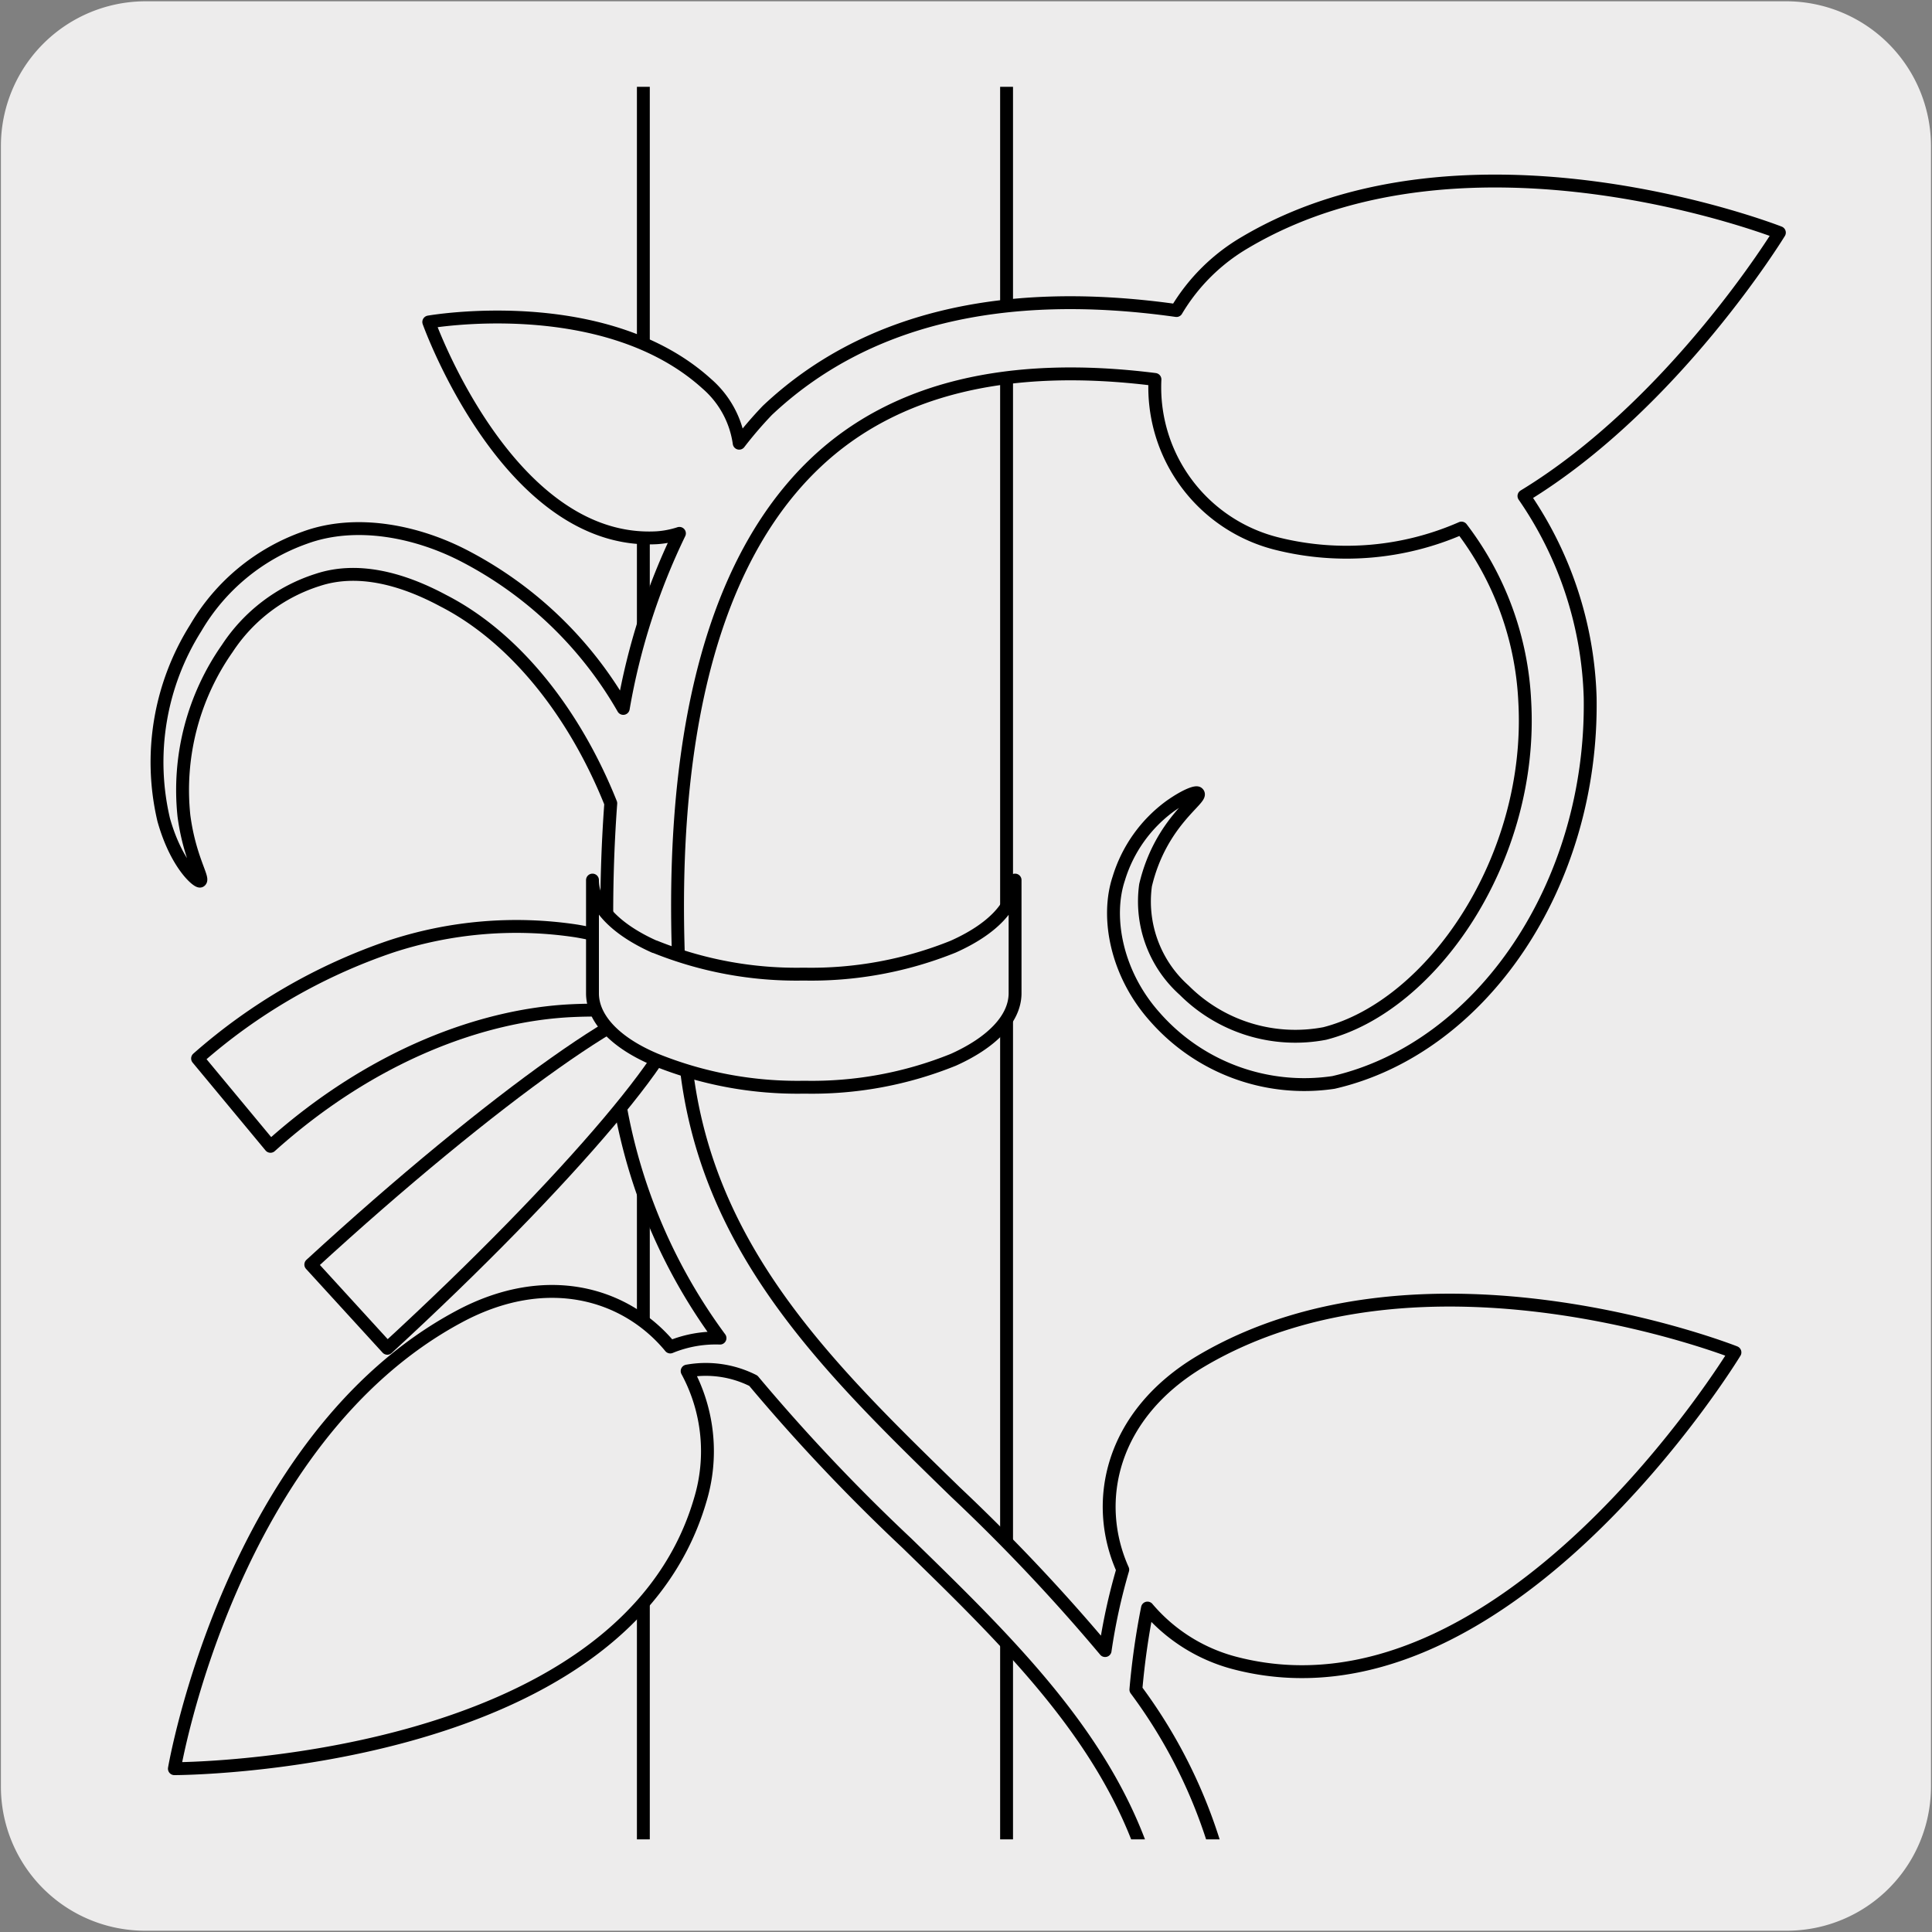<svg xmlns="http://www.w3.org/2000/svg" xmlns:xlink="http://www.w3.org/1999/xlink" viewBox="0 0 150 150"><rect x="0" y="0" width="150" height="150" fill="#808080" stroke="none"/><defs><style>.cls-1{fill:none;}.cls-2,.cls-4{fill:#edecec;}.cls-3{clip-path:url(#clip-path);}.cls-4{stroke:#000;stroke-linecap:round;stroke-linejoin:round;}.cls-5{clip-path:url(#clip-path-2);}</style><clipPath id="clip-path"><rect class="cls-1" x="-163.44" y="6.08" width="136.07" height="136.73"/></clipPath><clipPath id="clip-path-2"><rect class="cls-1" x="6.65" y="6.74" width="136.07" height="136.07"/></clipPath></defs><title>12322-03</title><g id="Capa_2" data-name="Capa 2"><path class="cls-2" d="M11.32.1H138.64a11.25,11.25,0,0,1,11.28,11.21v127.4a11.19,11.19,0,0,1-11.2,11.19H11.27A11.19,11.19,0,0,1,.07,138.71h0V11.34A11.24,11.24,0,0,1,11.32.1Z"/></g><g id="Capa_3" data-name="Capa 3"><g class="cls-3"><path class="cls-4" d="M-59.77,279.88c-43.14-43.14-56.11-108.33-42.2-178.77h0c1.52-7.74.09-14.89-4.65-19.63C-118,70.1-135.2,66.67-153.78,70.34c0,0-5.53-21.21,9.57-33.17s8.82.62,19.83-8.49,17.59-15.4,27-14.78C-101,32.5-97.59,49.68-86.2,61.07c4.74,4.75,11.9,6.16,19.63,4.64h0C3.87,51.8,69.05,64.79,112.21,107.93"/></g><g class="cls-5"><rect class="cls-4" x="49.95" y="-1.25" width="28.2" height="188.6"/><path class="cls-4" d="M93.24,105.68c-7,4.16-8.43,10.92-6.07,16.19a45.63,45.63,0,0,0-1.37,6.28,144.64,144.64,0,0,0-11.6-12.29c-10.09-9.82-19.6-19.09-21-33.72-1.48-15.33-.92-35.81,10.18-46.26,6.08-5.73,14.93-7.85,26.29-6.42a12.51,12.51,0,0,0,9.56,12.77A22.23,22.23,0,0,0,113.47,41a24,24,0,0,1,4.91,13.43c.7,12.16-7.15,23.67-15.53,25.81a12.2,12.2,0,0,1-10.91-3.36,9.24,9.24,0,0,1-3-8.15c1.18-5,4.54-6.76,4.06-7.15-.1-.13-.89.12-2.14,1a10.88,10.88,0,0,0-4,5.63c-1,3-.2,7.39,2.81,10.75a15.43,15.43,0,0,0,13.86,5.08c11.52-2.65,20.16-15.36,19.93-29.87a29,29,0,0,0-5.14-15.66c11.68-7.1,19.83-20.45,19.83-20.45S114,8.57,96.69,18.81a15,15,0,0,0-5.35,5.3c-13.54-1.91-24.25.67-31.76,7.75a31,31,0,0,0-2.19,2.55,7.48,7.48,0,0,0-2.51-4.61C46.93,22.59,33.29,25,33.29,25S39.48,42.38,51,41.75a7.14,7.14,0,0,0,1.75-.34A51.07,51.07,0,0,0,48.39,55,30.28,30.28,0,0,0,36.18,43.23c-3.79-2-8.55-2.94-12.52-1.48a16,16,0,0,0-8.46,7,19.55,19.55,0,0,0-2.49,14.9c1,3.56,2.71,4.9,2.84,4.75.29-.19-.84-1.8-1.27-5.06a19.15,19.15,0,0,1,3.37-13,13.14,13.14,0,0,1,7-5.31c3-1,6.4-.2,9.77,1.61,5.66,2.9,10.25,8.85,13,15.73a116.59,116.59,0,0,0,.29,20.31,43,43,0,0,0,8.19,21.21,9.27,9.27,0,0,0-3.86.69c-3.45-4.18-9.62-6-16.4-2.36-17.74,9.5-22.1,35.1-22.1,35.1s34.68,0,40.81-20.81a13.07,13.07,0,0,0-1-10.06,8.17,8.17,0,0,1,5.14.75,146.71,146.71,0,0,0,11.93,12.62c9.55,9.3,18.56,18.08,19.92,31.18,2.8,27.22-6.75,35.07-6.85,35.15l3.31,4.41c.5-.36,12.19-9.36,9-40.13a39.7,39.7,0,0,0-7.61-19.25,57.75,57.75,0,0,1,.9-6.33,13.27,13.27,0,0,0,6.72,4.25C116.7,134.63,134.7,105,134.7,105S110.56,95.43,93.24,105.68Z"/><path class="cls-4" d="M24.13,98.18C38.22,85.24,51,76.19,52.61,78s-8.45,13.73-22.54,26.68Z"/><path class="cls-4" d="M15.34,82.18a44.12,44.12,0,0,1,15-8.69,31.22,31.22,0,0,1,14.42-1.21c8.24,1.43,12,5.48,11.26,6.39-.6,1.07-4.92-.53-11.68-.2S29,81.82,21,89Z"/><path class="cls-4" d="M50.84,73.5a29.36,29.36,0,0,0,11.55,2.13A29.49,29.49,0,0,0,74,73.5c3-1.34,4.81-3.16,4.81-5.17l0,8.78c0,2-1.83,3.84-4.79,5.17a29.27,29.27,0,0,1-11.56,2.13,29.36,29.36,0,0,1-11.55-2.13C47.85,81,46,79.13,46,77.12V68.33c0,2,1.84,3.84,4.81,5.17"/></g></g></svg>